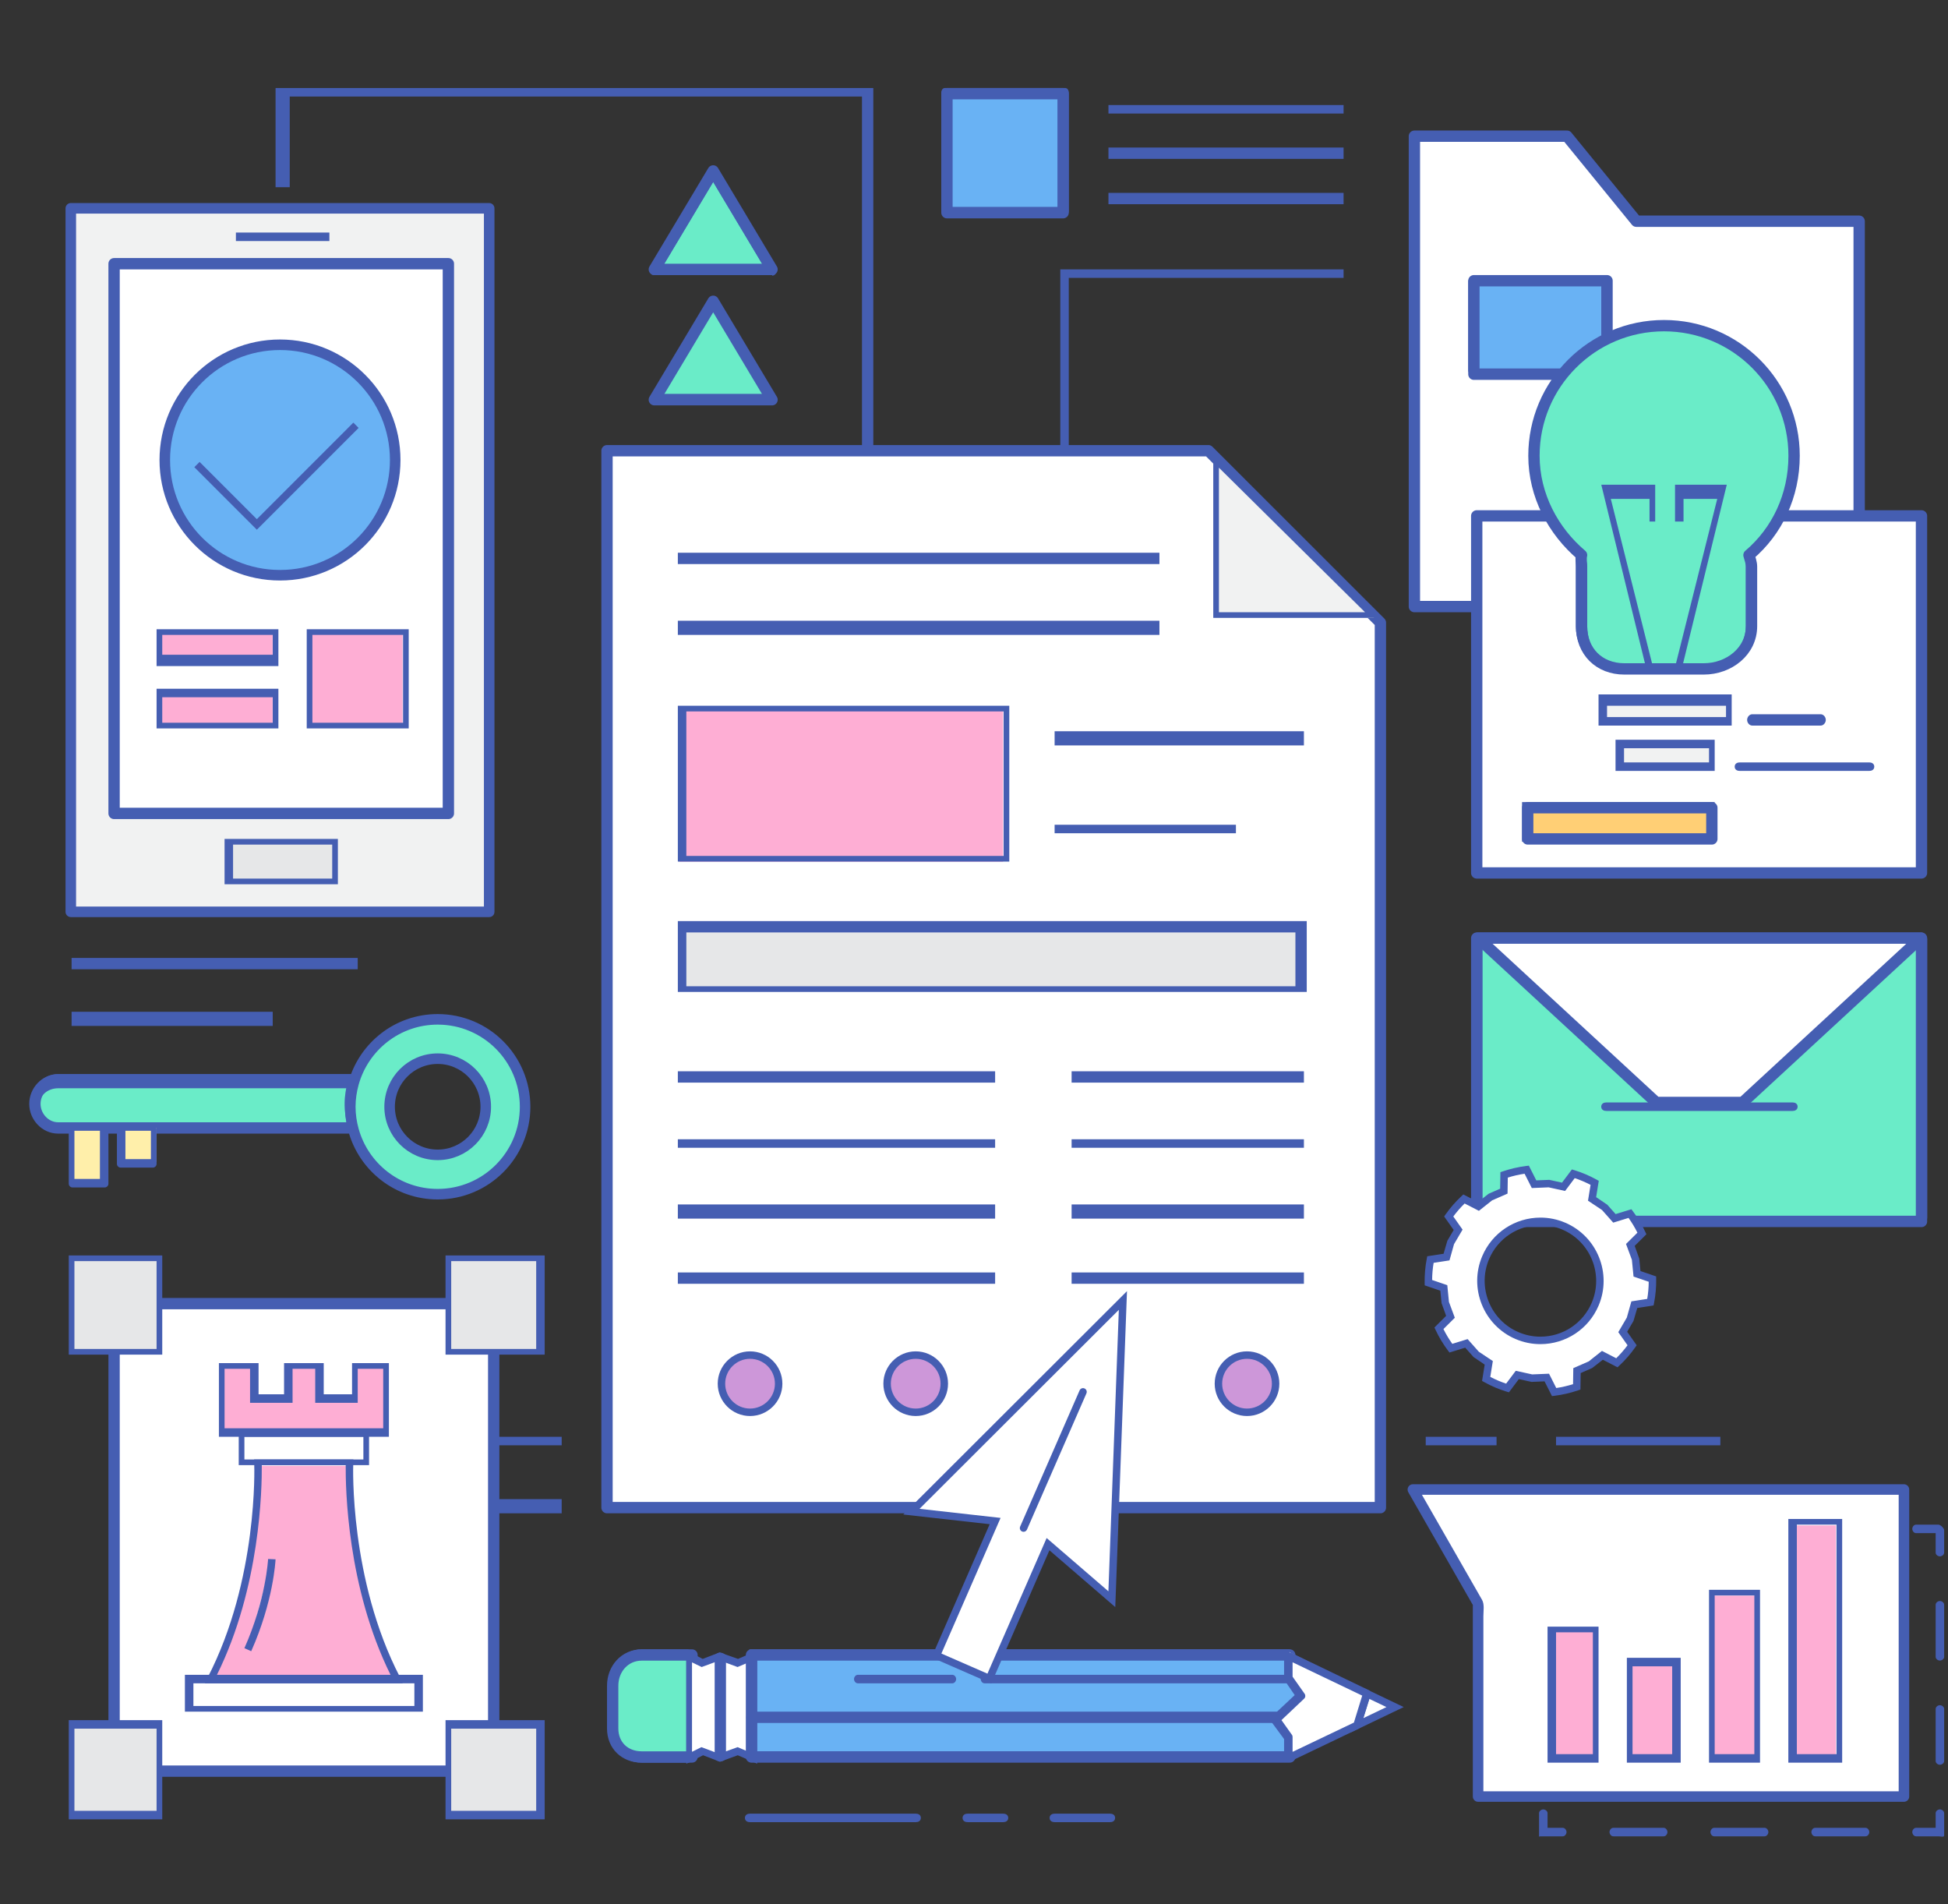 <?xml version="1.0" encoding="utf-8"?>
<!-- Generator: Adobe Illustrator 16.0.0, SVG Export Plug-In . SVG Version: 6.00 Build 0)  -->
<!DOCTYPE svg PUBLIC "-//W3C//DTD SVG 1.1//EN" "http://www.w3.org/Graphics/SVG/1.1/DTD/svg11.dtd">
<svg version="1.1" id="Layer_1" xmlns="http://www.w3.org/2000/svg" xmlns:xlink="http://www.w3.org/1999/xlink" x="0px" y="0px"
	 width="687.63px" height="672.066px" viewBox="0 0 687.63 672.066" enable-background="new 0 0 687.63 672.066"
	 xml:space="preserve">
<rect x="0" y="0" width="687.63" height="672.066" fill="#333333" stroke="none"/>
<g>
	<g>
		<g>
			<path fill="#455EB2" d="M551.656,648.069h-7.899c-0.729,0-0.484,0.443-0.484-0.286v-7.899c0-0.727,0.771-1.316,1.5-1.316
				c0.727,0,1.5,0.59,1.5,1.316v5.186h5.384c0.727,0,1.315,0.771,1.315,1.5S552.383,648.069,551.656,648.069z"/>
		</g>
		<g>
			<path fill="#455EB2" d="M658.53,648.069h-17.812c-0.727,0-1.315-0.771-1.315-1.5s0.589-1.5,1.315-1.5h17.812
				c0.728,0,1.316,0.771,1.316,1.5S659.258,648.069,658.53,648.069z M622.905,648.069h-17.812c-0.728,0-1.316-0.771-1.316-1.5
				s0.589-1.5,1.316-1.5h17.812c0.727,0,1.316,0.771,1.316,1.5S623.632,648.069,622.905,648.069z M587.279,648.069h-17.811
				c-0.727,0-1.316-0.771-1.316-1.5s0.59-1.5,1.316-1.5h17.811c0.729,0,1.317,0.771,1.317,1.5S588.009,648.069,587.279,648.069z"/>
		</g>
		<g>
			<path fill="#455EB2" d="M684.241,648.069h-7.9c-0.729,0-1.317-0.771-1.317-1.5s0.588-1.5,1.317-1.5h6.932v-5.186
				c0-0.727,0.771-1.316,1.5-1.316c0.727,0,1.5,0.59,1.5,1.316v7.898C686.272,648.512,684.968,648.069,684.241,648.069z"/>
		</g>
		<g>
			<path fill="#455EB2" d="M684.772,622.813c-0.729,0-1.5-0.589-1.5-1.316v-18.388c0-0.728,0.771-1.317,1.5-1.317
				c0.727,0,1.5,0.59,1.5,1.317v18.388C686.272,622.225,685.499,622.813,684.772,622.813z M684.772,586.04
				c-0.729,0-1.5-0.59-1.5-1.316v-18.387c0-0.727,0.771-1.317,1.5-1.317c0.727,0,1.5,0.591,1.5,1.317v18.387
				C686.272,585.45,685.499,586.04,684.772,586.04z"/>
		</g>
		<g>
			<path fill="#455EB2" d="M684.772,549.267c-0.729,0-1.5-0.588-1.5-1.317v-6.88h-6.932c-0.729,0-1.317-0.772-1.317-1.5
				c0-0.729,0.588-1.5,1.317-1.5h7.9c0.727,0,2.031,1.253,2.031,1.979v7.9C686.272,548.679,685.499,549.267,684.772,549.267z"/>
		</g>
		<g>
			<path fill="#455EB2" d="M658.53,541.069h-17.812c-0.727,0-1.315-0.772-1.315-1.5c0-0.729,0.589-1.5,1.315-1.5h17.812
				c0.728,0,1.316,0.771,1.316,1.5C659.847,540.297,659.258,541.069,658.53,541.069z M622.905,541.069h-17.812
				c-0.728,0-1.316-0.772-1.316-1.5c0-0.729,0.589-1.5,1.316-1.5h17.812c0.727,0,1.316,0.771,1.316,1.5
				C624.222,540.297,623.632,541.069,622.905,541.069z M587.279,541.069h-17.811c-0.727,0-1.316-0.772-1.316-1.5
				c0-0.729,0.59-1.5,1.316-1.5h17.811c0.729,0,1.317,0.771,1.317,1.5C588.597,540.297,588.009,541.069,587.279,541.069z"/>
		</g>
		<g>
			<path fill="#455EB2" d="M544.772,549.267c-0.729,0-1.5-0.588-1.5-1.317v-7.899c0-0.728-0.245-1.98,0.484-1.98h7.899
				c0.727,0,1.315,0.771,1.315,1.5c0,0.728-0.589,1.5-1.315,1.5h-5.384v6.88C546.272,548.679,545.499,549.267,544.772,549.267z"/>
		</g>
		<g>
			<path fill="#455EB2" d="M544.772,622.813c-0.729,0-1.5-0.589-1.5-1.316V603.11c0-0.728,0.771-1.316,1.5-1.316
				c0.727,0,1.5,0.589,1.5,1.316v18.387C546.272,622.225,545.499,622.813,544.772,622.813z M544.772,586.04
				c-0.729,0-1.5-0.588-1.5-1.314v-18.389c0-0.727,0.771-1.316,1.5-1.316c0.727,0,1.5,0.59,1.5,1.316v18.389
				C546.272,585.452,545.499,586.04,544.772,586.04z"/>
		</g>
	</g>
	<polygon fill="#FFFFFF" points="492.455,602.453 482.524,597.707 479.072,608.863 	"/>
	<path fill="#455EB2" d="M476.922,611.353l4.796-15.49l13.787,6.591L476.922,611.353z M483.334,599.552l-2.111,6.821l8.183-3.917
		L483.334,599.552z"/>
	
		<path fill="#6AECC8" stroke="#455EB2" stroke-width="4" stroke-linecap="round" stroke-linejoin="round" stroke-miterlimit="10" d="
		M244.272,584.069h-17.75c-5.973,0-10.25,4.873-10.25,10.846v15.088c0,5.969,4.277,10.066,10.25,10.066h17.75V584.069z"/>
	<path fill="#455EB2" d="M242.849,622.069h-16.326c-6.688,0-11.25-5.381-11.25-12.066v-15.088c0-6.688,4.563-12.846,11.25-12.846
		h16.326c0.728,0,1.424,1.307,1.424,2.033v36.709C244.272,621.538,243.576,622.069,242.849,622.069z M226.522,584.069
		c-5.236,0-9.25,5.611-9.25,10.846v15.088c0,5.232,4.014,9.066,9.25,9.066h15.75v-35H226.522z"/>
	<polygon fill="#FFFFFF" points="247.813,586.89 243.272,584.569 243.272,602.456 243.272,620.347 247.813,618.025 253.915,620.347 
		260.195,618.025 265.272,620.347 265.272,602.456 265.272,584.569 260.144,586.89 254.04,584.569 	"/>
	<path fill="#455EB2" d="M242.272,622.453v-39.992l5.768,2.997l5.96-2.298l6.521,2.298l6.751-2.974v39.946l-6.844-2.973
		l-6.318,2.297l-5.921-2.297L242.272,622.453z M247.584,616.597l6.246,2.342l6.542-2.342l3.9,1.666v-31.607l-3.915,1.666
		l-6.347-2.344l-6.323,2.344l-3.415-1.643v31.561L247.584,616.597z"/>
	<line fill="#FFFFFF" x1="255.272" y1="619.069" x2="255.272" y2="583.069"/>
	<path fill="#455EB2" d="M254.272,621.663c-0.729,0-2-0.59-2-1.316v-35.777c0-0.728,1.271-1.316,2-1.316c0.727,0,2,0.589,2,1.316
		v35.777C256.272,621.073,254.999,621.663,254.272,621.663z"/>
	
		<polygon fill="#69B2F4" stroke="#455EB2" stroke-width="4" stroke-linecap="round" stroke-linejoin="round" stroke-miterlimit="10" points="
		450.704,606.888 459.646,598.511 455.272,592.144 455.272,584.069 265.272,584.069 265.272,595.85 265.272,609.069 
		265.272,620.069 455.272,620.069 455.272,613.082 	"/>
	<path fill="#455EB2" d="M455.079,621.069H264.768c-0.729,0-0.495,0.004-0.495-0.723v-35.777c0-0.728-0.234-2.5,0.495-2.5h190.28
		c0.729,0,1.225,1.772,1.225,2.5v7.159l4.247,6.027c0.373,0.538,0.323,1.265-0.155,1.713l-8.025,7.585l3.74,5.26
		c0.162,0.223,0.193,0.494,0.193,0.769v7.265C456.272,621.073,455.808,621.069,455.079,621.069z M267.272,618.069h187v-4.561
		l-4.477-5.85c-0.391-0.535-0.444-1.275,0.035-1.729l7.989-7.597l-3.55-5.437c-0.154-0.221,0.002-0.485,0.002-0.753v-7.074h-187
		V618.069z"/>
	<polygon fill="#FFFFFF" points="455.272,592.144 459.599,598.511 450.759,606.888 455.272,613.082 455.272,620.347 
		479.169,608.863 482.574,596.958 455.079,583.069 455.272,583.069 	"/>
	<path fill="#455EB2" d="M455.079,621.663c-0.244,0-0.234-0.069-0.447-0.202c-0.383-0.241-0.359-0.661-0.359-1.114v-6.838
		l-4.477-5.85c-0.391-0.535-0.444-1.275,0.035-1.729l7.989-7.597l-3.55-5.437c-0.154-0.221,0.002-0.485,0.002-0.753v-7.574
		c0-0.924,0.816-1.582,1.645-1.189l27.313,13.139c0.591,0.283,0.815,0.953,0.621,1.58l-3.486,11.154
		c-0.111,0.35-0.376,0.637-0.707,0.797l-24.002,11.484C455.476,621.62,455.271,621.663,455.079,621.663z M452.351,607.054
		l3.734,5.26c0.161,0.223,0.188,0.494,0.188,0.769v5.174l21.649-10.333l2.933-9.518l-24.582-11.761v5.084l4.247,6.027
		c0.373,0.538,0.323,1.265-0.155,1.713L452.351,607.054z"/>
	<line fill="#FFFFFF" x1="451.272" y1="605.069" x2="265.272" y2="605.069"/>
	<path fill="#455EB2" d="M450.606,608.069H264.768c-0.729,0-1.318-1.271-1.318-2c0-0.727,0.589-2,1.318-2h185.839
		c0.729,0,1.317,1.271,1.317,2S451.335,608.069,450.606,608.069z"/>
	<line fill="#FFFFFF" x1="455.272" y1="592.069" x2="348.272" y2="592.069"/>
	<path fill="#455EB2" d="M455.048,594.069H347.504c-0.729,0-1.317-0.771-1.317-1.498c0-0.729,0.588-1.502,1.317-1.502h107.544
		c0.729,0,1.316,0.773,1.316,1.502C456.364,593.298,455.776,594.069,455.048,594.069z"/>
	<line fill="#FFFFFF" x1="336.272" y1="592.069" x2="303.272" y2="592.069"/>
	<path fill="#455EB2" d="M336.197,594.069h-33.42c-0.728,0-1.316-0.771-1.316-1.498c0-0.731,0.589-1.502,1.316-1.502h33.42
		c0.729,0,1.318,0.772,1.318,1.502C337.516,593.298,336.927,594.069,336.197,594.069z"/>
	<g>
		
			<polygon fill="#FFFFFF" stroke="#455EB2" stroke-width="4" stroke-linecap="round" stroke-linejoin="round" stroke-miterlimit="10" points="
			499.272,48.069 499.272,214.069 656.272,214.069 656.272,78.069 577.611,78.069 553.144,48.069 		"/>
	</g>
	<g>
		
			<rect x="520.272" y="99.069" fill="#69B2F4" stroke="#455EB2" stroke-width="4" stroke-linecap="round" stroke-linejoin="round" stroke-miterlimit="10" width="47" height="33"/>
		<path fill="#455EB2" d="M567.272,130.753c0,0.727-0.59,1.316-1.318,1.316h-46.363c-0.729,0-1.318-0.59-1.318-1.316V99.386
			c0-0.727,0.59-1.316,1.318-1.316h46.363c0.729,0,1.318,0.59,1.318,1.316V130.753z M521.272,130.069h44v-30h-44V130.069z"/>
	</g>
	
		<polygon fill="#FFFFFF" stroke="#455EB2" stroke-width="4" stroke-linecap="round" stroke-linejoin="round" stroke-miterlimit="10" points="
		426.565,159.069 214.272,159.069 214.272,532.069 487.272,532.069 487.272,219.74 	"/>
	<polygon fill="#F1F2F2" points="429.272,218.069 485.063,218.069 429.272,160.841 	"/>
	<path fill="#455EB2" d="M487.767,218.069h-59.494v-58.994L487.767,218.069z M430.272,216.069h51.574l-51.574-51.013V216.069z"/>
	<circle fill="#CD97D9" cx="264.762" cy="488.325" r="10.094"/>
	<path fill="#455EB2" d="M264.761,499.737c-6.292,0-11.409-5.119-11.409-11.412s5.117-11.411,11.409-11.411
		c6.293,0,11.414,5.118,11.414,11.411S271.054,499.737,264.761,499.737z M264.761,479.548c-4.839,0-8.776,3.938-8.776,8.777
		c0,4.839,3.938,8.779,8.776,8.779c4.841,0,8.781-3.94,8.781-8.779C273.542,483.485,269.602,479.548,264.761,479.548z"/>
	<circle fill="#CD97D9" cx="323.239" cy="488.325" r="10.096"/>
	<path fill="#455EB2" d="M323.237,499.737c-6.293,0-11.41-5.119-11.41-11.412s5.117-11.411,11.41-11.411s11.413,5.118,11.413,11.411
		S329.53,499.737,323.237,499.737z M323.237,479.548c-4.84,0-8.777,3.938-8.777,8.777c0,4.839,3.938,8.779,8.777,8.779
		c4.841,0,8.779-3.94,8.779-8.779C332.017,483.485,328.078,479.548,323.237,479.548z"/>
	<g>
		<path d="M381.713,499.737c-6.292,0-11.411-5.12-11.411-11.412c0-6.293,5.119-11.411,11.411-11.411
			c6.293,0,11.414,5.118,11.414,11.411C393.127,494.617,388.006,499.737,381.713,499.737z M381.713,479.548
			c-4.84,0-8.776,3.938-8.776,8.777c0,4.839,3.937,8.779,8.776,8.779c4.841,0,8.779-3.94,8.779-8.779
			C390.492,483.485,386.554,479.548,381.713,479.548z"/>
	</g>
	<circle fill="#CD97D9" cx="440.189" cy="488.325" r="10.095"/>
	<path fill="#455EB2" d="M440.189,499.737c-6.294,0-11.41-5.12-11.41-11.412c0-6.293,5.116-11.411,11.41-11.411
		s11.412,5.118,11.412,11.411C451.602,494.617,446.483,499.737,440.189,499.737z M440.189,479.548c-4.84,0-8.776,3.938-8.776,8.777
		c0,4.839,3.937,8.777,8.776,8.777c4.841,0,8.779-3.938,8.779-8.777C448.969,483.485,445.03,479.548,440.189,479.548z"/>
	<rect x="239.775" y="250.591" fill="#FEAED4" width="114.305" height="53.541"/>
	<path fill="#455EB2" d="M356.272,304.069h-117v-55h117V304.069z M242.272,302.069h112v-51h-112V302.069z"/>
	<g>
		<rect x="372.772" y="258.569" fill="#455EB2" stroke="#455EB2" stroke-miterlimit="10" width="87" height="4"/>
	</g>
	<g>
		<rect x="372.772" y="291.569" fill="#455EB2" stroke="#455EB2" stroke-miterlimit="10" width="63" height="2"/>
	</g>
	<g>
		<rect x="239.772" y="378.569" fill="#455EB2" stroke="#455EB2" stroke-miterlimit="10" width="111" height="3"/>
	</g>
	<g>
		<rect x="239.772" y="219.569" fill="#455EB2" stroke="#455EB2" stroke-miterlimit="10" width="169" height="4"/>
	</g>
	<g>
		<rect x="239.772" y="195.569" fill="#455EB2" stroke="#455EB2" stroke-miterlimit="10" width="169" height="3"/>
	</g>
	<g>
		<rect x="239.772" y="402.569" fill="#455EB2" stroke="#455EB2" stroke-miterlimit="10" width="111" height="2"/>
	</g>
	<g>
		<rect x="239.772" y="425.569" fill="#455EB2" stroke="#455EB2" stroke-miterlimit="10" width="111" height="4"/>
	</g>
	<g>
		<rect x="239.772" y="449.569" fill="#455EB2" stroke="#455EB2" stroke-miterlimit="10" width="111" height="3"/>
	</g>
	<g>
		<rect x="378.772" y="378.569" fill="#455EB2" stroke="#455EB2" stroke-miterlimit="10" width="81" height="3"/>
	</g>
	<g>
		<rect x="378.772" y="402.569" fill="#455EB2" stroke="#455EB2" stroke-miterlimit="10" width="81" height="2"/>
	</g>
	<g>
		<rect x="378.772" y="425.569" fill="#455EB2" stroke="#455EB2" stroke-miterlimit="10" width="81" height="4"/>
	</g>
	<g>
		<rect x="378.772" y="449.569" fill="#455EB2" stroke="#455EB2" stroke-miterlimit="10" width="81" height="3"/>
	</g>
	<rect x="241.272" y="326.069" fill="#E6E7E8" width="217" height="23"/>
	<path fill="#455EB2" d="M461.272,350.069h-222v-25h222V350.069z M242.272,348.069h215v-19h-215V348.069z"/>
	<g>
		<rect x="164.772" y="529.569" fill="#455EB2" stroke="#455EB2" stroke-miterlimit="10" width="33" height="4"/>
	</g>
	<g>
		<rect x="117.272" y="530.069" width="27" height="2"/>
	</g>
	<g>
		<rect x="135.772" y="507.569" fill="#455EB2" stroke="#455EB2" stroke-miterlimit="10" width="62" height="2"/>
	</g>
	<g>
		<rect x="504.272" y="530.069" width="45" height="2"/>
	</g>
	<g>
		<rect x="503.772" y="507.569" fill="#455EB2" stroke="#455EB2" stroke-miterlimit="10" width="24" height="2"/>
	</g>
	<g>
		<rect x="549.772" y="507.569" fill="#455EB2" stroke="#455EB2" stroke-miterlimit="10" width="57" height="2"/>
	</g>
	<rect x="25.272" y="72.069" fill="#F1F2F2" width="147" height="250"/>
	<g>
		
			<rect x="40.272" y="93.069" fill="#FFFFFF" stroke="#455EB2" stroke-width="4" stroke-linecap="round" stroke-linejoin="round" stroke-miterlimit="10" width="118" height="194"/>
	</g>
	<g>
		<rect x="81.272" y="297.069" fill="#E6E7E8" width="37" height="14"/>
		<path fill="#455EB2" d="M119.272,312.069h-40v-16h40V312.069z M82.272,310.069h35v-12h-35V310.069z"/>
	</g>
	<g>
		
			<circle fill="#69B2F4" stroke="#455EB2" stroke-width="3.721" stroke-linecap="round" stroke-linejoin="round" stroke-miterlimit="10" cx="98.836" cy="162.341" r="40.668"/>
		<path fill="#455EB2" d="M98.835,204.323c-23.148,0-41.982-18.834-41.982-41.982c0-23.152,18.834-41.986,41.982-41.986
			c23.15,0,41.984,18.834,41.984,41.986C140.819,185.489,121.985,204.323,98.835,204.323z M98.835,122.987
			c-21.699,0-39.35,17.652-39.35,39.354c0,21.697,17.65,39.35,39.35,39.35c21.7,0,39.352-17.652,39.352-39.35
			C138.187,140.64,120.535,122.987,98.835,122.987z"/>
	</g>
	<g>
		<rect x="55.56" y="223.208" fill="#FEAED4" width="40.671" height="10.435"/>
		<path fill="#455EB2" d="M98.272,235.069h-43v-13h43V235.069z M57.272,231.069h39v-7h-39V231.069z"/>
	</g>
	<g>
		<rect x="55.56" y="245.681" fill="#FEAED4" width="40.671" height="10.435"/>
		<path fill="#455EB2" d="M98.272,257.069h-43v-14h43V257.069z M57.272,255.069h39v-9h-39V255.069z"/>
	</g>
	<g>
		<rect x="109.204" y="223.208" fill="#FEAED4" width="32.908" height="32.906"/>
		<path fill="#455EB2" d="M144.272,257.069h-36v-35h36V257.069z M110.272,255.069h32v-31h-32V255.069z"/>
	</g>
	<g>
		<polygon fill="#455EB2" points="90.661,186.944 68.595,164.877 70.454,163.016 90.661,183.222 124.727,149.151 126.59,151.017 		
			"/>
	</g>
	<g>
		<line fill="#455EB2" stroke="#455EB2" stroke-miterlimit="10" x1="84.272" y1="83.569" x2="114.272" y2="83.569"/>
		<rect x="83.772" y="82.569" fill="#455EB2" stroke="#455EB2" stroke-miterlimit="10" width="32" height="2"/>
	</g>
	
		<rect x="521.272" y="182.069" fill="#FFFFFF" stroke="#455EB2" stroke-width="4" stroke-linecap="round" stroke-linejoin="round" stroke-miterlimit="10" width="157" height="126"/>
	<g>
		<polygon fill="#455EB2" stroke="#455EB2" stroke-miterlimit="10" points="307.772,158.569 304.772,158.569 304.772,33.569 
			101.772,33.569 101.772,65.569 97.772,65.569 97.772,31.569 307.772,31.569 		"/>
	</g>
	<g>
		<polygon fill="#455EB2" stroke="#455EB2" stroke-miterlimit="10" points="376.772,158.569 374.772,158.569 374.772,95.569 
			473.772,95.569 473.772,97.569 376.772,97.569 		"/>
	</g>
	<g>
		
			<polygon fill="#6AECC8" stroke="#455EB2" stroke-width="4" stroke-linecap="round" stroke-linejoin="round" stroke-miterlimit="10" points="
			230.974,95.069 251.749,60.326 272.524,95.069 		"/>
		<path fill="#455EB2" d="M272.577,97.278c-0.011,0.002-0.031-0.209-0.053-0.209h-41.551c-0.474,0-0.912-0.046-1.146-0.46
			c-0.233-0.409-0.229-0.812,0.017-1.222L250.62,60.7c0.474-0.794,1.785-0.769,2.258,0.026l20.616,34.483
			c0.247,0.24,0.399,0.479,0.399,0.851C273.894,96.788,273.305,97.278,272.577,97.278z M233.296,95.069h36.907l-18.454-30.86
			L233.296,95.069z"/>
	</g>
	<g>
		
			<polygon fill="#6AECC8" stroke="#455EB2" stroke-width="4" stroke-linecap="round" stroke-linejoin="round" stroke-miterlimit="10" points="
			230.974,141.069 251.749,106.327 272.524,141.069 		"/>
		<path fill="#455EB2" d="M272.577,142.335c-0.011,0-0.031-0.266-0.053-0.266h-41.551c-0.474,0-0.912,0.011-1.146-0.404
			c-0.233-0.41-0.229-0.784,0.017-1.192l20.775-34.677c0.474-0.795,1.785-0.762,2.258,0.032l20.616,34.487
			c0.247,0.24,0.399,0.452,0.399,0.824C273.894,141.869,273.305,142.335,272.577,142.335z M233.296,139.069h36.907l-18.454-30.86
			L233.296,139.069z"/>
	</g>
	<g>
		<g>
			
				<path fill="#6AECC8" stroke="#455EB2" stroke-width="4" stroke-linecap="round" stroke-linejoin="round" stroke-miterlimit="10" d="
				M124.784,381.069H20.514c-4.524,0-8.197,3.973-8.197,8.5s3.673,8.5,8.197,8.5h3.828h11.313h6.82h11.309h71.001
				c-0.721-3-1.135-5.658-1.135-8.502C123.649,386.726,124.063,385.069,124.784,381.069z"/>
			<path fill="#455EB2" d="M124.784,399.069H20.514c-5.245,0-9.514-4.754-9.514-10c0-5.245,4.269-10,9.514-10h104.271
				c0.411,0,0.798,1.197,1.047,1.521c0.248,0.33,0.331,1.255,0.223,1.652c-0.722,2.617-1.087,5.51-1.087,8.101
				c0,2.59,0.365,5.356,1.087,7.973c0.108,0.396,0.025,0.365-0.223,0.692C125.582,399.335,125.195,399.069,124.784,399.069z
				 M20.514,384.069c-3.796,0-6.88,2.704-6.88,6.499s3.084,6.501,6.88,6.501h102.585c-0.51-2-0.766-4.224-0.766-6.501
				c0-2.275,0.256-5.499,0.766-6.499H20.514z"/>
		</g>
		<g>
			
				<path fill="#6AECC8" stroke="#455EB2" stroke-width="3.721" stroke-linecap="round" stroke-linejoin="round" stroke-miterlimit="10" d="
				M154.502,359.741c-14.199,0-26.122,9.603-29.718,22.655c-0.721,2.615-1.135,5.356-1.135,8.198c0,2.843,0.414,5.584,1.135,8.199
				c3.596,13.055,15.519,22.654,29.718,22.654c17.042,0,30.853-13.813,30.853-30.854
				C185.354,373.556,171.544,359.741,154.502,359.741z M154.502,407.565c-9.369,0-16.971-7.598-16.971-16.971
				c0-9.372,7.602-16.971,16.971-16.971c9.37,0,16.969,7.599,16.969,16.971C171.471,399.968,163.872,407.565,154.502,407.565z"/>
			<path fill="#455EB2" d="M154.502,422.766c-14.415,0-27.157-9.714-30.989-23.623c-0.781-2.845-1.18-5.722-1.18-8.548
				c0-2.827,0.398-5.703,1.18-8.549c3.832-13.908,16.574-23.621,30.989-23.621c17.736,0,32.171,14.43,32.171,32.17
				C186.673,408.334,172.238,422.766,154.502,422.766z M154.502,361.058c-13.234,0-24.933,8.918-28.448,21.688
				c-0.722,2.619-1.087,5.26-1.087,7.85s0.365,5.23,1.087,7.85c3.516,12.77,15.214,21.688,28.448,21.688
				c16.285,0,29.537-13.25,29.537-29.537C184.039,374.309,170.787,361.058,154.502,361.058z M154.502,408.882
				c-10.086,0-18.288-8.203-18.288-18.287c0-10.082,8.202-18.287,18.288-18.287c10.082,0,18.286,8.205,18.286,18.287
				C172.788,400.679,164.584,408.882,154.502,408.882z M154.502,374.941c-8.632,0-15.655,7.022-15.655,15.653
				s7.023,15.654,15.655,15.654c8.629,0,15.651-7.023,15.651-15.654S163.131,374.941,154.502,374.941z"/>
		</g>
		<g>
			<rect x="25.272" y="398.069" fill="#FFEFAA" width="11" height="19"/>
			<path fill="#455EB2" d="M38.272,417.753c0,0.727-0.59,1.316-1.317,1.316H25.59c-0.728,0-1.317-0.59-1.317-1.316v-19.367
				c0-0.727,0.59-1.316,1.317-1.316h11.365c0.728,0,1.317,0.59,1.317,1.316V417.753z M26.272,416.069h9v-17h-9V416.069z"/>
		</g>
		<g>
			<rect x="43.272" y="398.069" fill="#FFEFAA" width="12" height="12"/>
			<path fill="#455EB2" d="M55.272,410.752c0,0.728-0.59,1.317-1.317,1.317H42.59c-0.728,0-1.317-0.59-1.317-1.317v-12.365
				c0-0.728,0.59-1.317,1.317-1.317h11.365c0.728,0,1.317,0.59,1.317,1.317V410.752z M44.272,409.069h9v-10h-9V409.069z"/>
		</g>
	</g>
	
		<rect x="521.272" y="331.069" fill="#6AECC8" stroke="#455EB2" stroke-width="4" stroke-linecap="round" stroke-linejoin="round" stroke-miterlimit="10" width="157" height="100"/>
	<path fill="#455EB2" d="M680.272,429.753c0,0.727-0.59,1.316-1.317,1.316H522.59c-0.728,0-1.317-0.59-1.317-1.316v-98.367
		c0-0.727,0.59-1.316,1.317-1.316h156.365c0.728,0,1.317,0.59,1.317,1.316V429.753z M523.272,429.069h154v-97h-154V429.069z"/>
	
		<polygon fill="#FFFFFF" stroke="#455EB2" stroke-width="4" stroke-linecap="round" stroke-linejoin="round" stroke-miterlimit="10" points="
		615.146,389.069 678.007,331.069 521.763,331.069 584.617,389.069 	"/>
	<line fill="#FFFFFF" x1="567.272" y1="390.069" x2="633.272" y2="390.069"/>
	<path fill="#455EB2" stroke="#455EB2" stroke-miterlimit="10" d="M632.729,391.569h-65.687c-0.729,0-1.318-0.271-1.318-1
		c0-0.728,0.589-1,1.318-1h65.687c0.727,0,1.315,0.272,1.315,1C634.044,391.298,633.455,391.569,632.729,391.569z"/>
	<g>
		
			<path fill="#6AECC8" stroke="#455EB2" stroke-width="4" stroke-linecap="round" stroke-linejoin="round" stroke-miterlimit="10" d="
			M633.304,160.847c0-25.357-20.558-45.915-45.917-45.915c-25.354,0-45.914,20.558-45.914,45.915
			c0,14.059,6.859,26.632,16.808,35.057c-0.343,1.314-0.008,2.686-0.008,4.106v20.935c0,8.949,6.185,15.125,15.133,15.125h27.965
			c8.946,0,16.902-6.176,16.902-15.125V200.01c0-1.421-0.549-2.792-0.895-4.106C627.325,187.479,633.304,174.905,633.304,160.847z"
			/>
		<path fill="#455EB2" d="M601.37,237.069h-27.965c-9.66,0-17.133-6.464-17.133-16.125V200.01c0-1.194-0.061-2.413,0.201-3.634
			c-10.258-8.986-16.222-21.889-16.222-35.529c0-26.044,21.141-47.232,47.183-47.232c26.045,0,47.211,21.188,47.211,47.232
			c0,13.637-5.688,26.54-15.946,35.529c0.263,1.221,0.573,2.439,0.573,3.634v20.935C619.272,230.605,611.031,237.069,601.37,237.069
			z M587.387,116.246c-24.591,0.001-44.599,20.009-44.599,44.601c0,13.134,5.76,25.545,15.809,34.049
			c0.386,0.328,1.428,0.849,1.299,1.342c-0.332,1.271,0.377,2.539,0.377,3.772v20.935c0,8.209,4.924,14.125,13.133,14.125h27.965
			c8.212,0,14.902-5.916,14.902-14.125V200.01c0-1.233-0.176-2.502-0.508-3.772c-0.129-0.493,0.032-1.014,0.419-1.34
			c10.046-8.51,15.807-20.92,15.807-34.051C631.99,136.254,611.98,116.246,587.387,116.246z"/>
	</g>
	<rect x="565.272" y="247.069" fill="#F1F2F2" width="45" height="8"/>
	<path fill="#455EB2" d="M611.272,256.069h-47v-11h47V256.069z M567.272,253.069h42v-4h-42V253.069z"/>
	<rect x="571.272" y="262.069" fill="#F1F2F2" width="33" height="9"/>
	<path fill="#455EB2" d="M605.272,272.069h-35v-11h35V272.069z M573.272,269.069h30v-5h-30V269.069z"/>
	<g>
		<polygon fill="#455EB2" points="581.279,236.65 565.244,171.069 584.272,171.069 584.272,184.069 582.272,184.069 
			582.272,176.069 568.607,176.069 583.834,236.796 		"/>
	</g>
	<g>
		<polygon fill="#455EB2" points="593.498,236.65 590.942,236.796 606.174,176.069 594.272,176.069 594.272,184.069 
			591.272,184.069 591.272,171.069 609.538,171.069 		"/>
	</g>
	<g>
		
			<rect x="334.272" y="33.069" fill="#69B2F4" stroke="#455EB2" stroke-width="4" stroke-linecap="round" stroke-linejoin="round" stroke-miterlimit="10" width="41" height="42"/>
		<path fill="#455EB2" d="M377.272,74.46c0,0.889-0.533,1.609-1.19,1.609h-42.619c-0.657,0-1.19-0.721-1.19-1.609V32.679
			c0-0.889,0.533-1.609,1.19-1.609h42.619c0.657,0,1.19,0.721,1.19,1.609V74.46z M335.272,73.069h40v-40h-40V73.069z"/>
	</g>
	<g>
		<rect x="391.772" y="37.569" fill="#455EB2" stroke="#455EB2" stroke-miterlimit="10" width="82" height="2"/>
	</g>
	<g>
		<rect x="391.772" y="52.569" fill="#455EB2" stroke="#455EB2" stroke-miterlimit="10" width="82" height="3"/>
	</g>
	<g>
		<rect x="391.772" y="68.569" fill="#455EB2" stroke="#455EB2" stroke-miterlimit="10" width="82" height="3"/>
	</g>
	<polygon fill="#FFFFFF" points="392.471,564.378 396.378,458.954 321.721,533.49 351.275,536.804 330.569,584.244 349.24,592.395 
		369.948,544.954 	"/>
	<path fill="#455EB2" d="M349.921,594.128l-21.085-9.204l20.519-47.011l-30.502-3.42l78.967-78.836l-4.136,111.508l-23.243-20.047
		L349.921,594.128z M332.303,583.562l16.26,7.099l20.894-47.867l21.801,18.8l3.683-99.34l-70.353,70.232l28.609,3.209
		L332.303,583.562z"/>
	<line fill="#FFFFFF" x1="361.31" y1="539.282" x2="382.296" y2="491.21"/>
	<path fill="#455EB2" d="M361.31,540.6c-0.177,0-0.354-0.036-0.527-0.111c-0.665-0.291-0.969-1.065-0.68-1.733l20.989-48.073
		c0.293-0.667,1.072-0.968,1.731-0.679c0.667,0.291,0.97,1.066,0.68,1.732l-20.987,48.072C362.3,540.304,361.815,540.6,361.31,540.6
		z"/>
	<g>
		
			<path fill="#FFFFFF" stroke="#000000" stroke-width="1.24" stroke-linecap="round" stroke-linejoin="round" stroke-miterlimit="10" d="
			M382.063,491.739"/>
	</g>
	<path fill="#FFFFFF" d="M541.507,417.927l-2.593-5.132c-2.723,0.341-5.4,0.954-7.981,1.837l-0.09,5.747l-4.828,2.114l-4.128,3.271
		l-5.119-2.631c-1.983,1.847-3.787,3.91-5.38,6.176l3.316,4.708l-2.668,4.546l-1.424,5.08l-5.686,0.871
		c-0.53,2.723-0.759,5.453-0.715,8.162l5.439,1.855l0.518,5.247l1.838,4.941l-4.076,4.054c1.147,2.472,2.563,4.826,4.21,7.023
		l5.492-1.695l3.5,3.942l4.39,2.919l-0.918,5.679c1.183,0.656,2.413,1.257,3.683,1.802c1.271,0.533,2.556,1.004,3.851,1.4
		l3.453-4.603l5.145,1.13l5.271-0.217l2.592,5.131c2.728-0.34,5.396-0.953,7.978-1.838l0.092-5.742l4.83-2.111l4.135-3.277
		l5.115,2.633c1.976-1.85,3.785-3.91,5.375-6.182l-3.31-4.696l2.662-4.554l1.427-5.074l5.679-0.883
		c0.534-2.717,0.761-5.452,0.72-8.152l-5.447-1.859l-0.518-5.243l-1.834-4.952l4.082-4.047c-1.151-2.473-2.569-4.828-4.211-7.02
		l-5.497,1.689l-3.497-3.937l-4.389-2.925l0.915-5.678c-1.181-0.654-2.413-1.257-3.685-1.795c-1.271-0.541-2.555-1.01-3.848-1.405
		l-3.451,4.604l-5.148-1.132L541.507,417.927z M551.969,432.707c10.676,4.538,15.644,16.87,11.114,27.552
		c-4.536,10.67-16.859,15.648-27.544,11.109c-10.675-4.537-15.645-16.865-11.109-27.543
		C528.961,433.151,541.298,428.17,551.969,432.707z"/>
	<path fill="#455EB2" d="M547.841,492.706l-2.626-5.201l-4.594,0.191l-4.484-0.985l-3.5,4.665l-0.886-0.271
		c-1.308-0.401-2.646-0.889-3.977-1.447c-1.314-0.566-2.593-1.188-3.807-1.862l-0.81-0.447l0.93-5.757l-3.938-2.672l-2.939-3.307
		l-5.568,1.717l-0.556-0.742c-1.713-2.285-3.175-4.727-4.348-7.257l-0.39-0.837l4.127-4.107l-1.619-4.479l-0.433-4.402l-5.514-1.883
		l-0.015-0.924c-0.047-2.842,0.203-5.679,0.738-8.435l0.177-0.908l5.763-0.886l1.327-4.573l2.238-3.813l-3.361-4.773l0.531-0.757
		c1.631-2.317,3.501-4.464,5.56-6.382l0.677-0.631l5.188,2.666l3.755-2.92l4.054-1.775l0.093-5.824l0.875-0.299
		c2.643-0.906,5.415-1.546,8.24-1.898l0.921-0.117l2.629,5.206l4.589-0.19l4.488,0.986l3.497-4.662l0.883,0.27
		c1.337,0.406,2.674,0.894,3.979,1.451c1.294,0.547,2.578,1.172,3.807,1.854l0.811,0.451l-0.931,5.754l3.941,2.675l2.935,3.306
		l5.572-1.713l0.554,0.738c1.706,2.276,3.173,4.719,4.354,7.256l0.39,0.837l-4.135,4.103l1.616,4.485l0.432,4.399l5.52,1.885
		l0.018,0.926c0.043,2.863-0.209,5.698-0.746,8.43l-0.178,0.904l-5.754,0.895l-1.329,4.566l-2.234,3.821l3.356,4.761l-0.53,0.758
		c-1.601,2.287-3.469,4.438-5.555,6.389l-0.678,0.635l-5.185-2.67l-3.761,2.925l-4.053,1.772l-0.094,5.822l-0.875,0.299
		c-2.657,0.91-5.43,1.549-8.243,1.898L547.841,492.706z M546.798,484.804l2.551,5.051c2.015-0.299,3.999-0.758,5.926-1.363
		l0.09-5.65l5.449-2.383l4.666-3.699l5.037,2.59c1.46-1.432,2.797-2.971,3.99-4.588l-3.258-4.622l3.004-5.142l1.609-5.725
		l5.592-0.867c0.336-1.974,0.516-4.004,0.531-6.054l-5.359-1.83l-0.585-5.917l-2.069-5.588l4.021-3.983
		c-0.897-1.806-1.944-3.551-3.13-5.21l-5.409,1.661l-3.946-4.443l-4.953-3.3l0.901-5.588c-0.899-0.468-1.819-0.904-2.751-1.298
		c-0.933-0.397-1.888-0.759-2.842-1.075l-3.396,4.529l-5.81-1.277l-5.942,0.246l-2.55-5.053c-2.023,0.303-4.008,0.759-5.929,1.364
		l-0.088,5.655l-5.448,2.386l-4.657,3.69l-5.043-2.588c-1.445,1.414-2.786,2.949-3.994,4.585l3.266,4.636l-3.015,5.129l-1.605,5.732
		l-5.597,0.859c-0.336,1.99-0.512,4.021-0.53,6.057l5.354,1.828l0.584,5.919l2.074,5.579l-4.014,3.993
		c0.889,1.798,1.939,3.546,3.127,5.212l5.405-1.667l3.95,4.447l4.954,3.297l-0.904,5.589c0.892,0.464,1.812,0.902,2.753,1.305
		c0.943,0.398,1.896,0.756,2.839,1.072l3.399-4.527l5.807,1.271L546.798,484.804z M543.748,474.365c-3,0-5.938-0.601-8.722-1.785
		c-11.324-4.812-16.618-17.942-11.808-29.27c3.505-8.26,11.572-13.597,20.551-13.597c3,0,5.933,0.599,8.715,1.783
		c11.316,4.811,16.617,17.945,11.811,29.276C560.784,469.03,552.72,474.365,543.748,474.365z M543.77,432.346
		c-7.919,0-15.035,4.708-18.128,11.993c-4.243,9.992,0.426,21.573,10.411,25.818c2.459,1.044,5.049,1.574,7.695,1.574
		c7.915,0,15.028-4.703,18.125-11.988c4.237-9.993-0.438-21.58-10.418-25.824C548.999,432.876,546.412,432.346,543.77,432.346z"/>
	<g>
		<rect x="25.772" y="338.569" fill="#455EB2" stroke="#455EB2" stroke-miterlimit="10" width="100" height="3"/>
	</g>
	<g>
		<rect x="25.772" y="357.569" fill="#455EB2" stroke="#455EB2" stroke-miterlimit="10" width="70" height="4"/>
	</g>
	
		<rect x="40.272" y="460.069" fill="#FFFFFF" stroke="#455EB2" stroke-width="4" stroke-linecap="round" stroke-linejoin="round" stroke-miterlimit="10" width="134" height="165"/>
	<rect x="85.272" y="505.069" fill="#FFFFFF" width="44" height="11"/>
	<path fill="#455EB2" d="M130.272,517.069h-46v-13h46V517.069z M86.272,515.069h42v-8h-42V515.069z"/>
	<rect x="66.272" y="592.069" fill="#FFFFFF" width="82" height="11"/>
	<path fill="#455EB2" d="M149.272,604.069h-84v-13h84V604.069z M68.272,602.069h78v-8h-78V602.069z"/>
	<path fill="#FEAED4" d="M123.374,517.319H107.22H91.064c0,0,1.628,40.103-16.628,75.313h32.783h32.783
		C121.744,557.422,123.374,517.319,123.374,517.319z"/>
	<path fill="#455EB2" d="M142.168,594.069H72.271l0.996-1.981c17.888-34.505,16.499-74.753,16.48-75.151l-0.054-1.867h35.051
		l-0.056,1.836c-0.016,0.397-1.396,40.469,16.483,74.949L142.168,594.069z M76.582,591.069h61.276c-15.365-31-15.898-66-15.825-74
		H92.408C92.476,525.069,91.944,560.069,76.582,591.069z"/>
	<path fill="#FFFFFF" d="M95.954,550.251c0,0-0.651,14.344-8.477,31.951"/>
	<path fill="#455EB2" d="M88.681,582.735l-2.407-1.07c7.623-17.146,8.358-31.334,8.365-31.477l2.629,0.121
		C97.242,550.905,96.517,565.104,88.681,582.735z"/>
	<polygon fill="#FEAED4" points="124.824,482.761 124.824,494.499 113.089,494.499 113.089,482.761 101.35,482.761 101.35,494.499 
		89.614,494.499 89.614,482.761 77.875,482.761 77.875,494.499 77.875,506.235 136.562,506.235 136.562,494.499 136.562,482.761 	
		"/>
	<path fill="#455EB2" d="M137.272,507.069h-60v-26h14v11h9v-11h14v11h10v-11h13V507.069z M79.272,504.069h56v-21h-9v12h-15v-12h-8
		v12h-15v-12h-9V504.069z"/>
	<rect x="25.272" y="444.069" fill="#E6E7E8" width="31" height="33"/>
	<path fill="#455EB2" d="M57.272,478.069h-33v-35h33V478.069z M26.272,476.069h29v-31h-29V476.069z"/>
	<rect x="158.272" y="444.069" fill="#E6E7E8" width="33" height="33"/>
	<path fill="#455EB2" d="M192.272,478.069h-35v-35h35V478.069z M159.272,476.069h30v-31h-30V476.069z"/>
	<rect x="25.272" y="609.069" fill="#E6E7E8" width="31" height="32"/>
	<path fill="#455EB2" d="M57.272,642.069h-33v-35h33V642.069z M26.272,639.069h29v-29h-29V639.069z"/>
	<rect x="158.272" y="609.069" fill="#E6E7E8" width="33" height="32"/>
	<path fill="#455EB2" d="M192.272,642.069h-35v-35h35V642.069z M159.272,639.069h30v-29h-30V639.069z"/>
	<g>
		<polygon fill="#FFFFFF" points="534.272,526.069 521.763,526.069 498.723,526.069 521.272,565.927 521.272,634.069 
			672.272,634.069 672.272,526.069 		"/>
		<g>
			<path fill="#455EB2" d="M534.272,523.813c-11.85,0-23.7,0-35.55,0c-1.42,0-2.306,1.577-1.606,2.8
				c5.134,8.969,10.268,17.938,15.4,26.907c2.387,4.17,4.774,8.34,7.161,12.51c0.938,1.638,0.225-0.887,0.225,0.563
				c0,1.43,0,2.858,0,4.287c0,21.051,0,42.102,0,63.151c0,1.015,0.847,1.86,1.86,1.86c48.27,0,96.539,0,144.809-0.001
				c1.837,0,3.674,0,5.511,0c1.015,0,1.86-0.847,1.86-1.86c0-36.119,0-72.238,0-108.357c0-1.014-0.846-1.86-1.86-1.86
				c-45.782,0-91.565,0-137.348,0C534.581,523.813,534.427,523.813,534.272,523.813c-2.399,0-2.399,3.721,0,3.721
				c45.782,0,91.564,0,137.348,0c0.154,0,0.308,0,0.462,0c-0.62-0.62-1.24-1.24-1.86-1.86c0,36.119,0,72.238,0,108.357
				c0.62-0.62,1.24-1.24,1.86-1.86c-48.27,0-96.539,0.001-144.809,0.001c-1.837,0-3.674,0-5.511,0c0.62,0.62,1.24,1.24,1.86,1.86
				c0-21.229,0-42.456,0-63.685c0-1.76,0.443-4.141-0.471-5.738c-2.319-4.052-4.639-8.104-6.958-12.155
				c-5.288-9.239-10.576-18.479-15.865-27.72c-0.535,0.934-1.071,1.867-1.606,2.8c11.85,0,23.7,0,35.55,0
				C536.672,527.533,536.672,523.813,534.272,523.813z"/>
		</g>
	</g>
	<g>
		<path fill="#455EB2" stroke="#455EB2" stroke-miterlimit="10" d="M323.237,642.569h-58.47c-0.729,0-1.318-0.271-1.318-1
			s0.589-1,1.318-1h58.47c0.727,0,1.318,0.272,1.318,1C324.556,642.298,323.964,642.569,323.237,642.569z"/>
	</g>
	<g>
		<path fill="#455EB2" stroke="#455EB2" stroke-miterlimit="10" d="M354.08,642.569h-12.481c-0.729,0-1.316-0.271-1.316-1
			c0-0.728,0.588-1,1.316-1h12.481c0.73,0,1.319,0.272,1.319,1C355.399,642.298,354.811,642.569,354.08,642.569z"/>
	</g>
	<g>
		<path fill="#455EB2" stroke="#455EB2" stroke-miterlimit="10" d="M391.809,642.569h-19.486c-0.729,0-1.317-0.271-1.317-1
			c0-0.728,0.588-1,1.317-1h19.486c0.73,0,1.318,0.272,1.318,1C393.127,642.298,392.539,642.569,391.809,642.569z"/>
	</g>
	<g>
		<rect x="547.291" y="575.593" fill="#FEAED4" width="15.492" height="45.756"/>
		<path fill="#455EB2" d="M564.272,622.069h-18v-48h18V622.069z M549.272,619.069h13v-43h-13V619.069z"/>
	</g>
	<g>
		<rect x="575.723" y="588.054" fill="#FEAED4" width="15.491" height="33.295"/>
		<path fill="#455EB2" d="M593.272,622.069h-19v-37h19V622.069z M576.272,619.069h14v-31h-14V619.069z"/>
	</g>
	<g>
		<rect x="604.152" y="563.132" fill="#FEAED4" width="15.493" height="58.217"/>
		<path fill="#455EB2" d="M621.272,622.069h-18v-61h18V622.069z M605.272,619.069h14v-56h-14V619.069z"/>
	</g>
	<g>
		<rect x="632.581" y="538.356" fill="#FEAED4" width="15.492" height="82.992"/>
		<path fill="#455EB2" d="M650.272,622.069h-19v-86h19V622.069z M634.272,619.069h14v-81h-14V619.069z"/>
	</g>
	<g>
		<path fill="#455EB2" stroke="#455EB2" stroke-miterlimit="10" d="M659.792,271.569h-45.645c-0.727,0-1.314-0.271-1.314-0.998
			c0-0.729,0.588-1.002,1.314-1.002h45.645c0.728,0,1.316,0.273,1.316,1.002C661.108,271.298,660.52,271.569,659.792,271.569z"/>
	</g>
	<g>
		<path fill="#455EB2" stroke="#455EB2" stroke-miterlimit="10" d="M642.675,255.569h-24.137c-0.728,0-1.316-0.771-1.316-1.498
			c0-0.73,0.589-1.502,1.316-1.502h24.137c0.728,0,1.317,0.771,1.317,1.502C643.992,254.799,643.402,255.569,642.675,255.569z"/>
	</g>
	
		<rect x="539.272" y="285.069" fill="#FFCF75" stroke="#455EB2" stroke-width="4" stroke-linecap="round" stroke-linejoin="round" stroke-miterlimit="10" width="65" height="11"/>
	<path fill="#455EB2" d="M605.272,297.069h-68v-14h68V297.069z M540.272,295.069h63v-9h-63V295.069z"/>
	<g>
		<g>
			<path fill="#455EB2" d="M172.68,319.938c-47.875,0-95.75,0-143.625,0c-1.354,0-2.709,0-4.063,0c0.62,0.62,1.24,1.24,1.86,1.86
				c0-45.865,0-91.731,0-137.598c0-36.895,0-73.79,0-110.686c-0.62,0.62-1.24,1.24-1.86,1.86c47.875,0,95.75,0,143.625,0
				c1.354,0,2.709,0,4.063,0c-0.62-0.62-1.24-1.24-1.86-1.86c0,45.865,0,91.731,0,137.598c0,36.895,0,73.79,0,110.686
				c0,2.399,3.721,2.399,3.721,0c0-45.865,0-91.731,0-137.598c0-36.895,0-73.79,0-110.686c0-1.014-0.846-1.86-1.86-1.86
				c-47.875,0-95.75,0-143.625,0c-1.354,0-2.709,0-4.063,0c-1.014,0-1.86,0.847-1.86,1.86c0,45.865,0,91.731,0,137.598
				c0,36.895,0,73.79,0,110.686c0,1.014,0.847,1.86,1.86,1.86c47.875,0,95.75,0,143.625,0c1.354,0,2.709,0,4.063,0
				C175.079,323.658,175.079,319.938,172.68,319.938z"/>
		</g>
	</g>
</g>
</svg>
